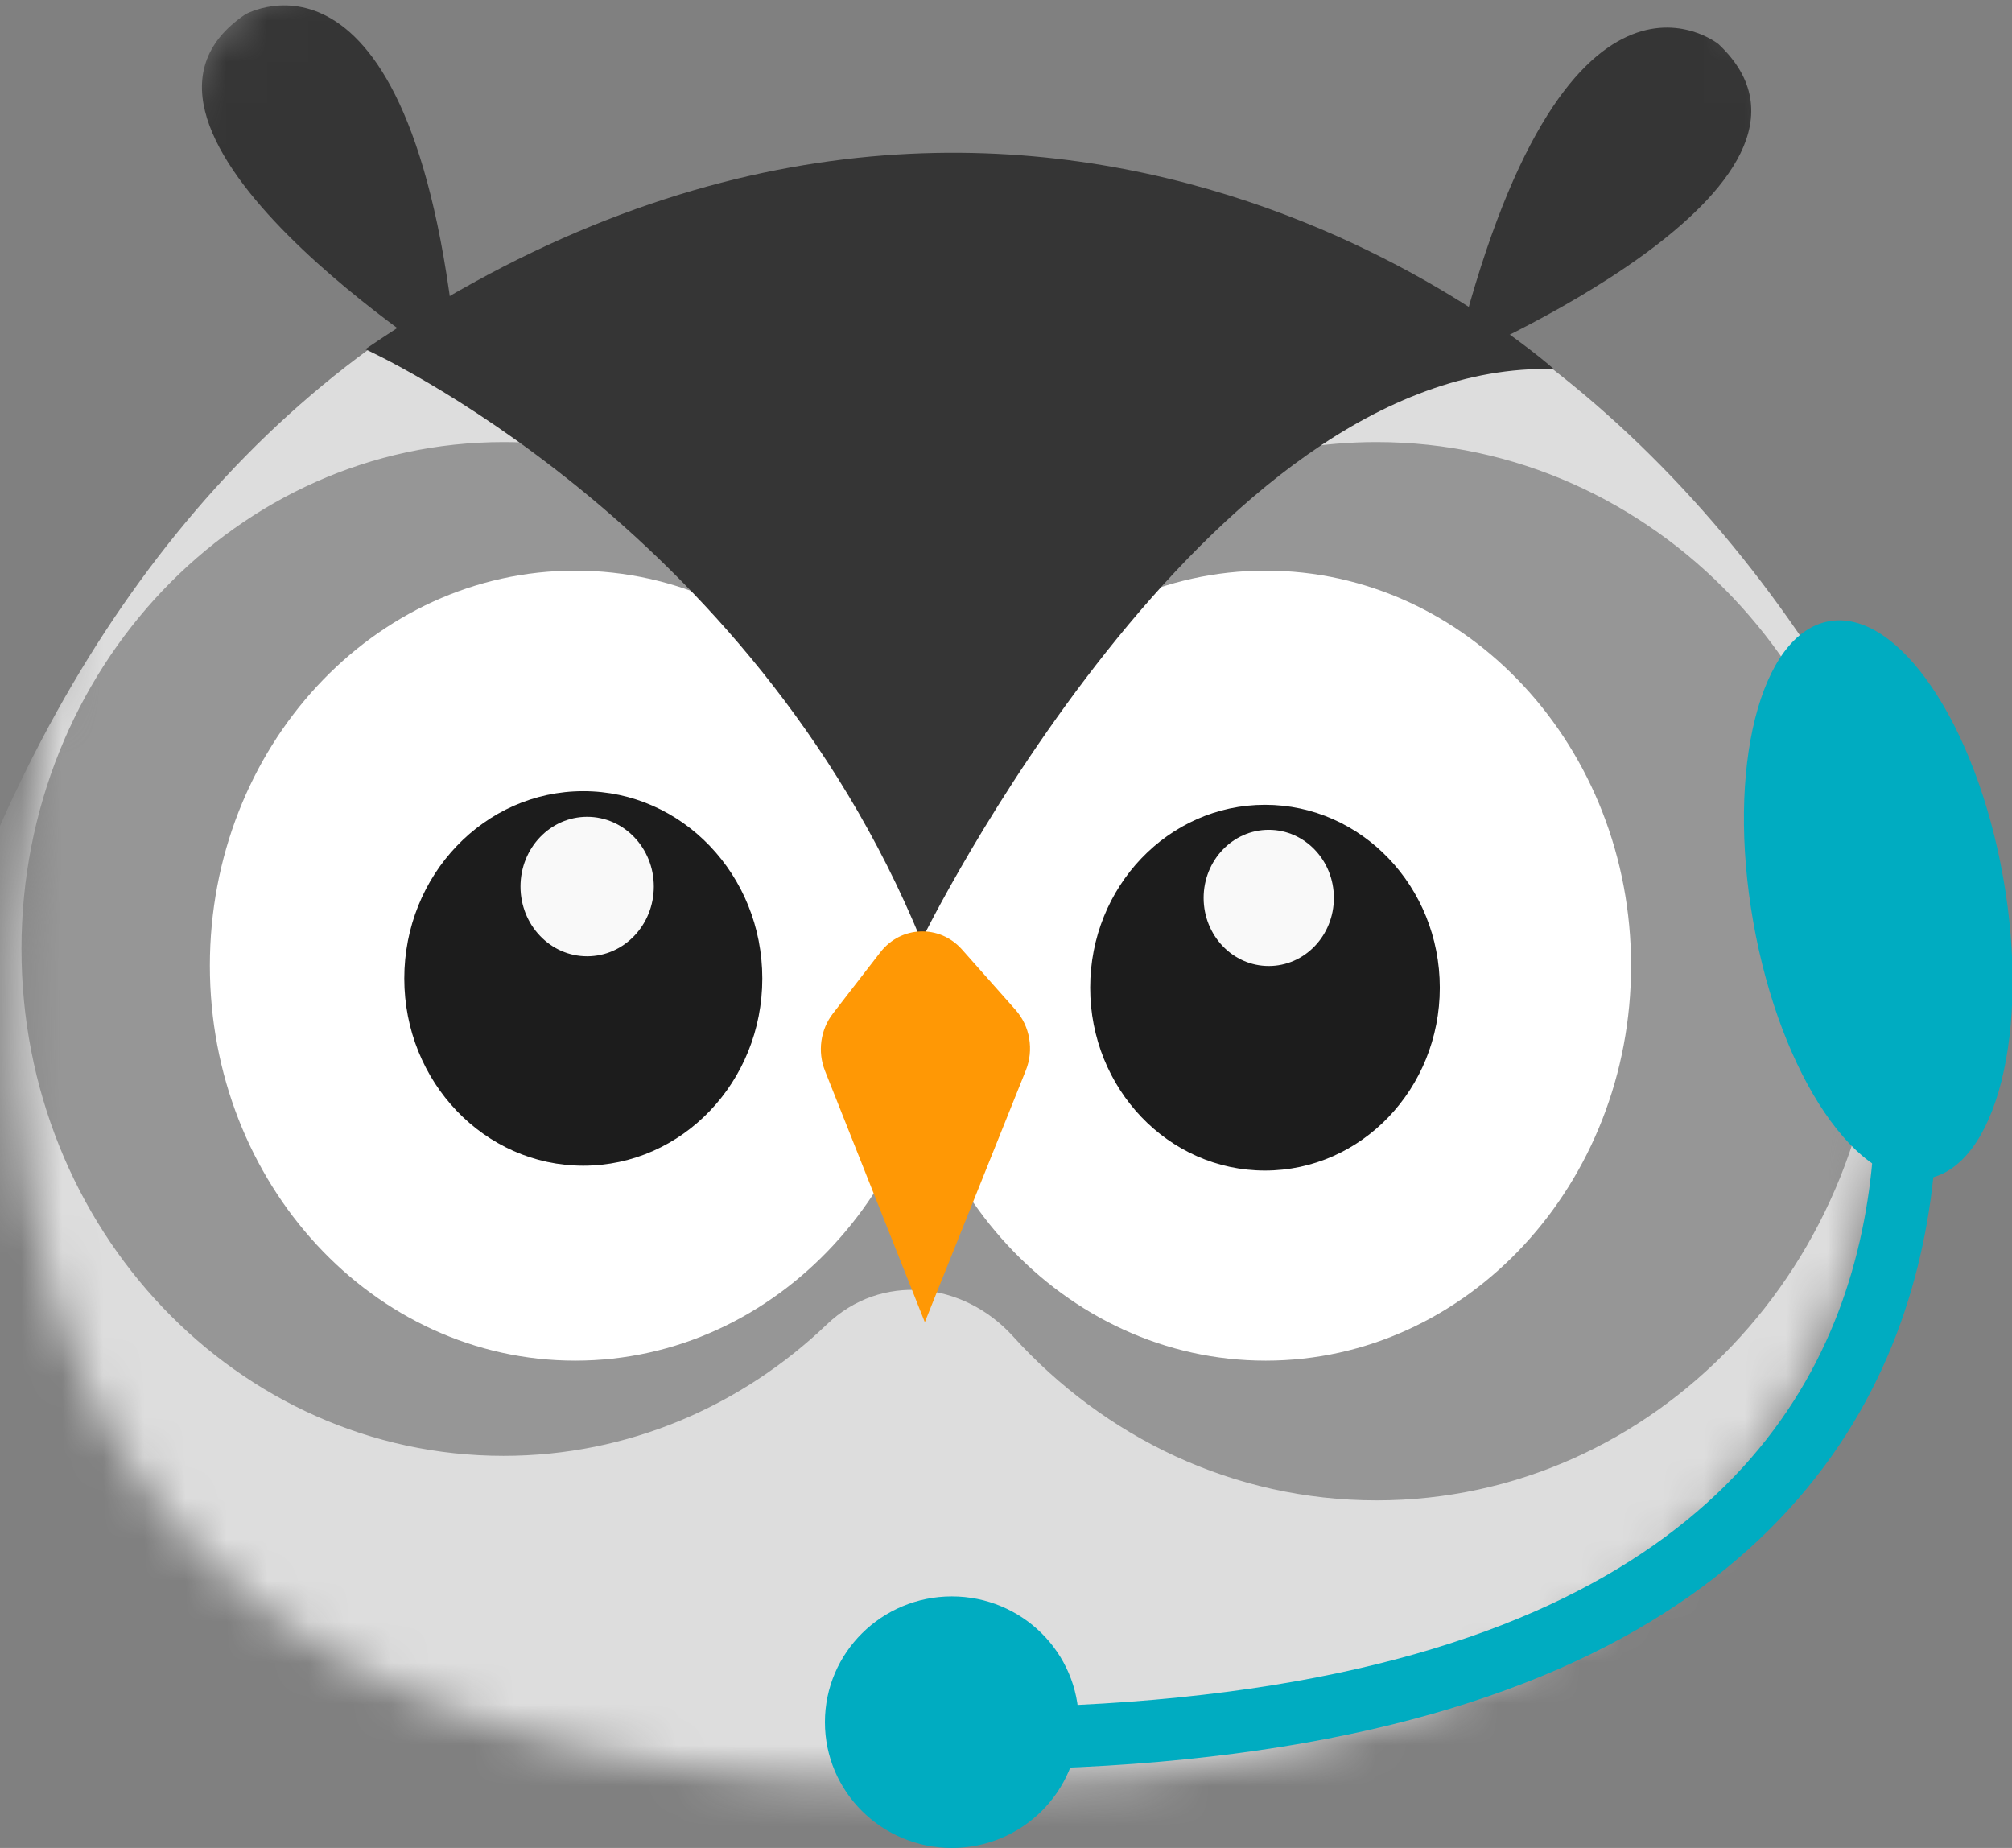 <svg xmlns="http://www.w3.org/2000/svg" xmlns:xlink="http://www.w3.org/1999/xlink" width="49" height="45" viewBox="0 0 49 45">
  <rect x="0" y="0" width="49" height="45" fill="#808080" stroke="none"/>
  <defs>
    <path id="contact_gugu-a" d="M23.182,47.469 C35.25,47.469 48.366,42.785 46.127,21.438 C43.888,0.09 43.888,1.531 23.182,1.531 C2.476,1.531 3.934,2.489 0.853,23.231 C-2.227,43.973 11.114,47.469 23.182,47.469 Z"/>
  </defs>
  <g fill="none" fill-rule="evenodd" transform="translate(0 -4)">
    <mask id="contact_gugu-b" fill="#fff">
      <use xlink:href="#contact_gugu-a"/>
    </mask>
    <g mask="url(#contact_gugu-b)">
      <g transform="translate(-7.727 3.913)">
        <path fill="#DDD" d="M54.57,35.674 C54.57,53.971 41.967,63.547 26.928,63.547 C11.89,63.547 0.111,53.971 0.111,35.674 C0.111,17.377 8.979,0.403 27.24,0.403 C44.05,0.403 54.57,17.377 54.57,35.674" transform="translate(3.864 3.687)"/>
        <path fill="#969696" d="M41.252,10.852 C39.918,10.852 38.635,11.076 37.433,11.49 C32.948,13.036 28.047,12.94 23.55,11.432 C22.428,11.055 21.231,10.852 19.989,10.852 C13.505,10.852 8.25,16.378 8.25,23.195 C8.25,30.013 13.505,35.539 19.989,35.539 C23.024,35.539 25.787,34.325 27.869,32.334 C29.18,31.081 31.176,31.28 32.398,32.629 C34.626,35.089 37.766,36.624 41.252,36.624 C48.02,36.624 53.507,30.854 53.507,23.738 C53.507,16.621 48.02,10.852 41.252,10.852"/>
        <path fill="#FFF" d="M30.634,23.602 C30.634,28.914 26.65,33.221 21.736,33.221 C16.822,33.221 12.838,28.914 12.838,23.602 C12.838,18.29 16.822,13.983 21.736,13.983 C26.65,13.983 30.634,18.29 30.634,23.602"/>
        <path fill="#FFF" d="M47.45,23.602 C47.45,28.914 43.466,33.221 38.552,33.221 C33.638,33.221 29.654,28.914 29.654,23.602 C29.654,18.29 33.638,13.983 38.552,13.983 C43.466,13.983 47.45,18.29 47.45,23.602"/>
        <path fill="#353535" d="M16.624,8.591 C16.624,8.591 25.99,12.807 30.164,22.993 C30.164,22.993 37.071,8.845 45.569,9.074 C45.569,9.074 32.773,-2.449 16.624,8.591"/>
        <path fill="#1C1C1C" d="M26.292 23.914C26.292 26.433 24.341 28.474 21.932 28.474 19.525 28.474 17.573 26.433 17.573 23.914 17.573 21.395 19.525 19.353 21.932 19.353 24.341 19.353 26.292 21.395 26.292 23.914M42.792 24.139C42.792 26.598 40.885 28.592 38.534 28.592 36.183 28.592 34.277 26.598 34.277 24.139 34.277 21.679 36.183 19.685 38.534 19.685 40.885 19.685 42.792 21.679 42.792 24.139"/>
        <path fill="#F9F9F9" d="M23.65 21.675C23.65 22.613 22.923 23.374 22.026 23.374 21.129 23.374 20.403 22.613 20.403 21.675 20.403 20.737 21.129 19.977 22.026 19.977 22.923 19.977 23.65 20.737 23.65 21.675M40.212 21.952C40.212 22.869 39.502 23.611 38.626 23.611 37.75 23.611 37.04 22.869 37.04 21.952 37.04 21.036 37.75 20.294 38.626 20.294 39.502 20.294 40.212 21.036 40.212 21.952"/>
        <path fill="#353535" d="M18.886 9.107C18.886 9.107 9.573 3.23 13.7.438 13.7.438 17.897-1.962 18.886 9.107M43.152 8.869C43.152 8.869 53.234 4.597 49.579 1.161 49.579 1.161 45.794-1.899 43.152 8.869"/>
        <path fill="#FF9805" d="M28.012,24.768 L29.164,23.279 C29.669,22.626 30.61,22.594 31.156,23.209 L32.461,24.681 C32.812,25.077 32.91,25.653 32.71,26.152 L30.25,32.284 L27.819,26.165 C27.633,25.697 27.707,25.161 28.012,24.768"/>
        <path fill="#353535" d="M4.429,0.442 C4.429,0.442 -4.16,16.486 3.395,26.872 C3.395,26.872 13.011,15.257 4.429,0.442" transform="translate(53.539 31.76)"/>
        <path fill="#353535" d="M4.433,0.495 C4.433,0.495 12.503,16.831 4.62,26.947 C4.62,26.947 -4.619,15.002 4.433,0.495" transform="translate(0 32.31)"/>
      </g>
    </g>
    <g fill-rule="nonzero" transform="translate(20.09 18.375)">
      <ellipse cx="25.653" cy="7.539" fill="#00ACC1" rx="3.091" ry="6.891" transform="rotate(-10 25.653 7.54)"/>
      <ellipse cx="3.091" cy="27.563" fill="#00ACC1" rx="3.091" ry="3.063"/>
      <path stroke="#00ACC1" stroke-width="1.516" d="M25.166,5.643 C25.166,5.643 33.937,27.965 3.421,27.965"/>
    </g>
  </g>
</svg>
